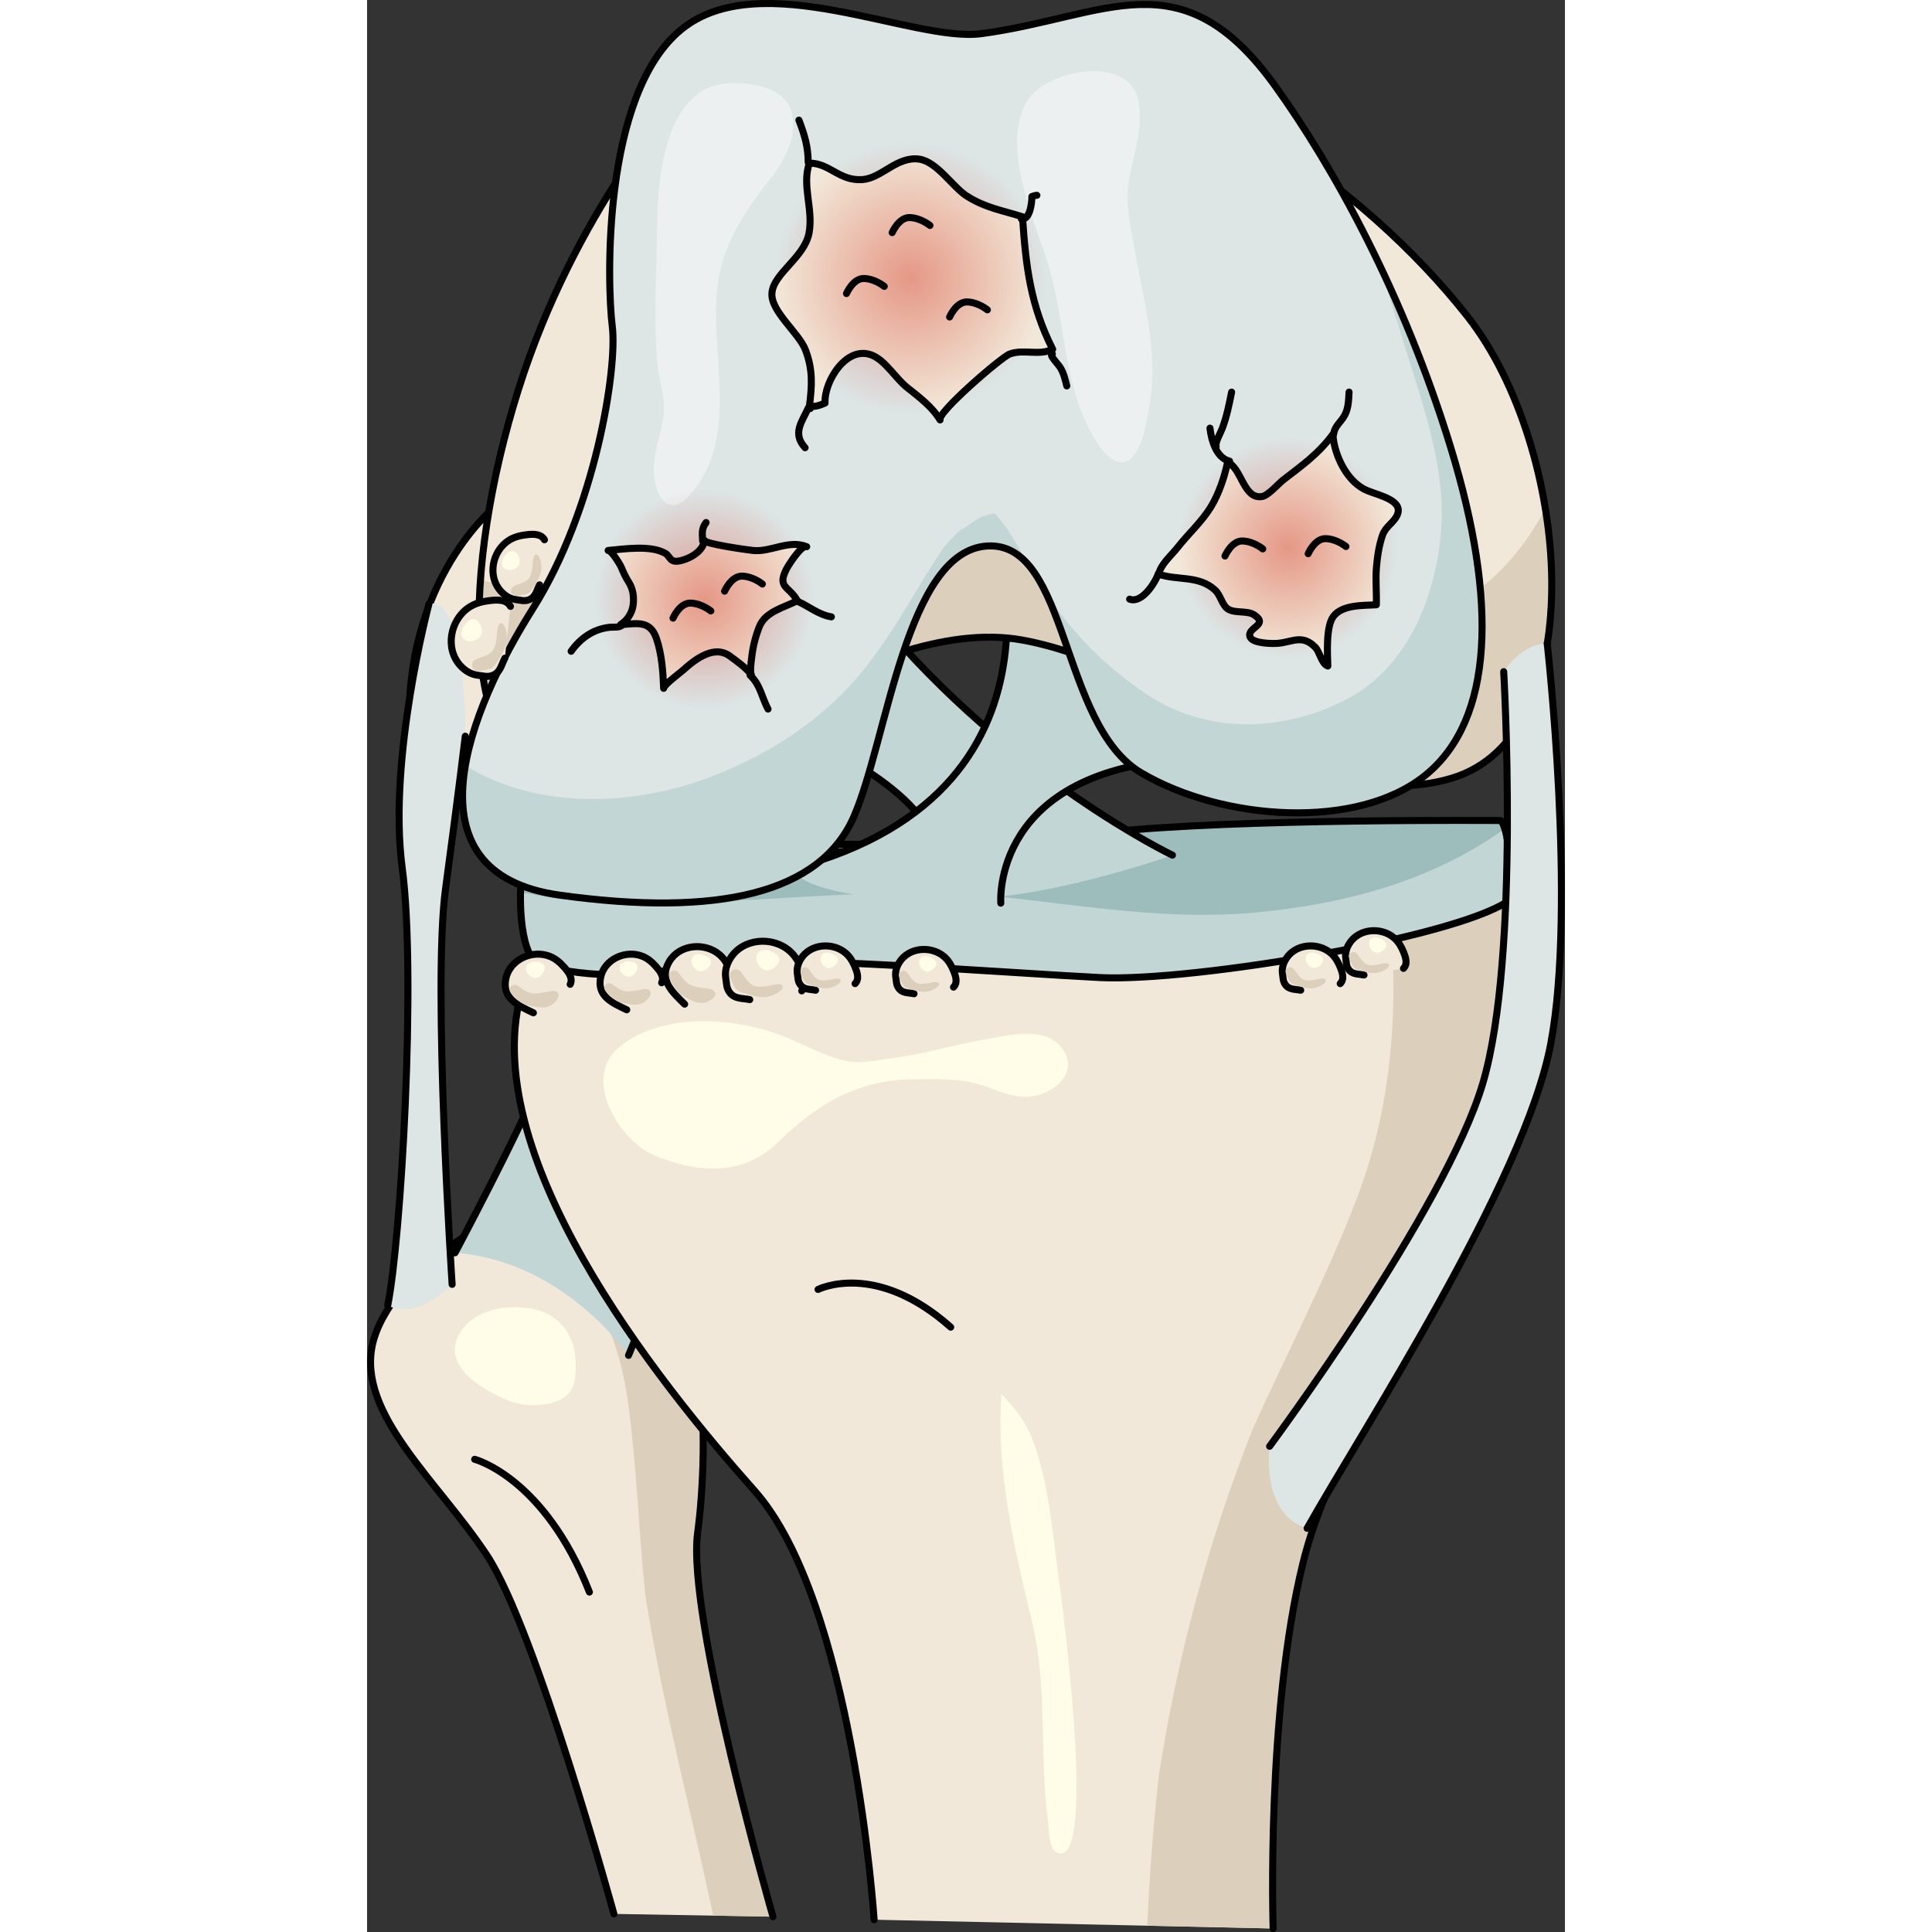 <?xml version="1.0" encoding="utf-8"?>
<!-- Created by: Science Figures, www.sciencefigures.org, Generator: Science Figures Editor -->
<!DOCTYPE svg PUBLIC "-//W3C//DTD SVG 1.1//EN" "http://www.w3.org/Graphics/SVG/1.1/DTD/svg11.dtd">
<svg version="1.1" id="Layer_1" xmlns="http://www.w3.org/2000/svg" xmlns:xlink="http://www.w3.org/1999/xlink" 
	 width="800px" height="800px" viewBox="0 0 170.378 274.788" enable-background="new 0 0 170.378 274.788"
	 xml:space="preserve">
<rect x="0" y="0" width="170.378" height="274.788" fill="#333333" stroke="none"/>
<g>
	<g>
		<path fill="#F2E8D9" d="M17.873,72.371c0,0-13.667,11.333-11.667,34c12.667,15,18.333,11.667,18.333,11.667l7.667-31.667
			L17.873,72.371z"/>
		<path fill="none" stroke="#000000" stroke-linecap="round" stroke-linejoin="round" stroke-miterlimit="10" d="M17.873,72.371
			c0,0-13.667,11.333-11.667,34c12.667,15,18.333,11.667,18.333,11.667l7.667-31.667L17.873,72.371z"/>
		<path fill="#F2E8D9" d="M35.109,272.213c0,0-11.114-40.491-18.062-51.011s-18.46-20.047-16.276-29.971s19.849-23.817,34.14-18.657
			s13.695,33.543,12.107,45.452s10.718,54.583,10.718,54.583"/>
		<path fill="#DCD0BD" d="M37.021,198.799c1.352,9.43,1.569,18.718,2.566,28.129c2.413,15.338,6.419,30.356,9.653,45.533
			l8.495,0.148c0,0-12.306-42.674-10.718-54.583s2.184-40.292-12.107-45.452c-3.798-1.371-7.832-1.388-11.753-0.5
			C30.341,179.328,35.51,188.25,37.021,198.799z"/>
		<path fill="none" stroke="#000000" stroke-linecap="round" stroke-linejoin="round" stroke-miterlimit="10" d="M35.109,272.213
			c0,0-11.114-40.491-18.062-51.011s-18.46-20.047-16.276-29.971s19.849-23.817,34.14-18.657s13.695,33.543,12.107,45.452
			s10.718,54.583,10.718,54.583"/>
		<path fill="#DCD0BD" d="M39.262,224.763c0.048,0.323,0.098,0.646,0.146,0.969c-0.308-2.29-0.616-4.581-0.924-6.872
			C38.75,220.827,39.003,222.795,39.262,224.763z"/>
		<path fill="#C2D6D6" d="M12.51,178.189c0,0,8.975-16.827,12.153-24.681c11.78,4.3,20.941,18.885,20.941,18.885l-8.414,20.381
			C37.19,192.774,28.028,179.311,12.51,178.189z"/>
		<path fill="none" stroke="#000000" stroke-linecap="round" stroke-linejoin="round" stroke-miterlimit="10" d="M12.51,178.189
			c0,0,8.975-16.827,12.153-24.681c11.78,4.3,20.941,18.885,20.941,18.885l-8.414,20.381"/>
		<path fill="#F2E8D9" d="M72.123,273.038c0,0-3-45.25-17-61s-40-48.25-33-71.5s40-20.75,62.75-20s62.75-5.75,73-1.75
			s14.75,20.75,6.5,42s-26,40.25-31.25,61.5s-4.25,52-4.25,52"/>
		<path fill="#DCD0BD" d="M157.873,118.788c-2.873-1.121-8.093-1.414-14.606-1.275c0.627,1.479,1.078,2.986,1.295,4.498
			c2.359,16.469,2.207,32.774-3.837,48.566c-4.302,11.241-9.898,21.814-14.795,32.765c-6.264,15.831-10.669,32.21-13.293,49.027
			c-0.817,7.157-1.349,14.335-1.67,21.524l17.906,0.395c0,0-1-30.75,4.25-52s23-40.25,31.25-61.5S168.123,122.788,157.873,118.788z"
			/>
		<path fill="none" stroke="#000000" stroke-linecap="round" stroke-linejoin="round" stroke-miterlimit="10" d="M72.123,273.038
			c0,0-3-45.25-17-61s-40-48.25-33-71.5s40-20.75,62.75-20s62.75-5.75,73-1.75s14.75,20.75,6.5,42s-26,40.25-31.25,61.5
			s-4.25,52-4.25,52"/>
		<path fill="#9DBDBD" d="M21.873,125.705c0,0-0.666,9.667,2.667,11.667c10.666,2.333,16,0.999,24.333-0.334s41.999,1.333,55.333,2
			s52.667-6,58.667-11.333c-0.333-10.667-1.667-11-1.667-11s-37.334-0.333-56,1.667s-33.333,3-55.333,3
			S21.873,125.705,21.873,125.705z"/>
		<path fill="#C2D6D6" d="M126.116,129.811c-11.864,1.07-23.486-0.881-35.245-2.175c-23.1-2.541-46.193,3.457-69.044-0.711
			c-0.053,2.654,0.108,8.883,2.713,10.446c10.666,2.333,16,0.999,24.333-0.334s41.999,1.333,55.333,2s52.667-6,58.667-11.333
			c-0.181-5.798-0.657-8.54-1.055-9.838C151.417,125.342,138.9,128.659,126.116,129.811z"/>
		<path fill="none" stroke="#000000" stroke-linecap="round" stroke-linejoin="round" stroke-miterlimit="10" d="M21.873,125.705
			c0,0-0.666,9.667,2.667,11.667c10.666,2.333,16,0.999,24.333-0.334s41.999,1.333,55.333,2s52.667-6,58.667-11.333
			c-0.333-10.667-1.667-11-1.667-11s-37.334-0.333-56,1.667s-33.333,3-55.333,3S21.873,125.705,21.873,125.705z"/>
		<path fill="#C2D6D6" d="M65.522,106.5c0,0,22.114,10.185,13.53,20.659c11.348,3.055,35.499-5.529,35.499-5.529
			s-22.842-10.91-41.9-33.752C61.013,94.424,65.522,106.5,65.522,106.5z"/>
		<path fill="none" stroke="#000000" stroke-linecap="round" stroke-linejoin="round" stroke-miterlimit="10" d="M114.552,121.629
			c0,0-22.842-10.91-41.9-33.752c-11.639,6.547-7.129,18.622-7.129,18.622s22.114,10.185,13.53,20.659"/>
		<path fill="#C2D6D6" d="M88.392,72.441c0,0,15.276,39.717-27.787,51.065c1.746,5.383,29.533,4.947,29.533,4.947
			s-1.455-19.059,26.77-20.514C117.635,82.334,88.392,72.441,88.392,72.441z"/>
		<path fill="none" stroke="#000000" stroke-linecap="round" stroke-linejoin="round" stroke-miterlimit="10" d="M90.138,128.454
			c0,0-1.455-19.059,26.77-20.514c0.728-25.606-28.516-35.499-28.516-35.499s15.276,39.717-27.787,51.065"/>
		<path fill="#F2E8D9" d="M44.206,14.038c0,0-14.666,16-22.666,41.333s-8.668,53.667,6,56c14.666,2.333,43.666-24.334,65.666-20.334
			s40.666,25.667,61,19.667s17.001-47,2.334-65.667s-41.666-38-68.334-38.667C61.54,5.705,54.54,4.038,44.206,14.038z"/>
		<path fill="#DCD0BD" d="M145.221,89.646c-16.405,3.052-28.864-5.094-40.079-16.151c-1.063-1.048-2.117-2.115-3.229-3.113
			c-0.279-0.25-1.007-0.779-1.589-1.199c-1.354-0.657-3.136-1.382,0.091-0.39c-1.013-0.346-2.043-0.628-3.09-0.846
			c-0.123-0.022-0.231-0.043-0.339-0.063c-0.271,0.001-0.632-0.003-1.112-0.019c-1.688-0.053-3.371-0.086-5.06-0.056
			c-2.772,0.051-5.544,0.133-8.317,0.154c-3.645,0.028-7.293,0.136-10.92,0.513c-0.7,0.073-1.171,0.117-1.472,0.14
			c-0.106,0.018-0.21,0.035-0.33,0.055c-1.132,0.18-2.261,0.375-3.388,0.588c-6.399,1.248-12.677,2.928-18.922,4.794
			c-1.559,0.466-3.151,0.697-4.738,0.721c-7.009,6.954-17.098,10.258-26.592,7.701c-1.09,15.22,2.004,27.4,11.404,28.896
			c14.666,2.333,43.666-24.334,65.666-20.334s40.666,25.667,61,19.667c12.734-3.758,16.185-21.243,13.384-38.374
			C163.069,80.968,155.478,87.739,145.221,89.646z"/>
		<path fill="none" stroke="#000000" stroke-linecap="round" stroke-linejoin="round" stroke-miterlimit="10" d="M44.206,14.038
			c0,0-14.666,16-22.666,41.333s-8.668,53.667,6,56c14.666,2.333,43.666-24.334,65.666-20.334s40.666,25.667,61,19.667
			s17.001-47,2.334-65.667s-41.666-38-68.334-38.667C61.54,5.705,54.54,4.038,44.206,14.038z"/>
		<path fill="#DDE5E5" d="M87.372,4.788c-9.693,1.292-31.377-9.814-42.679-0.595s-10.558,36.285-9.814,42.233
			s-2.38,26.024-11.302,40.151S4.84,124.2,27.443,127.323s37.028-0.297,41.787-11.152s7.436-37.921,19.034-38.516
			c11.6-0.595,10.262,25.429,21.86,32.27s30.782,8.18,40.448,0.298s10.261-24.687,3.569-46.546
			c-6.691-21.86-16.735-39.998-24.983-51.453C115.775-6.366,105.218,2.409,87.372,4.788z"/>
		<path fill="#C2D6D6" d="M91.119,75.333c-0.319-0.492-1.114-1.482-1.459-1.923c-0.072-0.074-0.144-0.148-0.217-0.221
			c-0.061-0.039-0.107-0.069-0.174-0.112c-0.018-0.005-0.033-0.01-0.05-0.015c-0.089,0.005-0.176,0.011-0.276,0.016
			c-0.083,0.004-0.153,0.006-0.229,0.01c-0.167,0.058-0.353,0.12-0.579,0.19c-0.351,0.11-0.622,0.188-0.841,0.246
			c-0.061,0.035-0.114,0.067-0.181,0.105c-0.628,0.359-3.243,2.293-2.382,1.48c-0.706,0.619-1.396,1.255-2.021,1.96
			c-0.253,0.285-0.448,0.5-0.605,0.667c-0.015,0.022-0.026,0.039-0.041,0.062c-0.82,1.217-1.627,2.441-2.393,3.694
			c-3.853,6.31-7.706,13.221-13.204,18.261c-5.371,4.923-10.811,8.105-17.554,10.723c-10.826,4.202-24.803,4.738-34.924-1.599
			c-1.546,8.989,1.134,16.744,13.452,18.446c22.604,3.123,37.028-0.297,41.787-11.152s7.436-37.921,19.034-38.516
			c2.501-0.128,4.399,0.986,5.957,2.874C93.21,78.783,92.216,77.023,91.119,75.333z"/>
		<path fill="#C2D6D6" d="M154.143,63.676c-2.908-9.501-6.45-18.296-10.202-26.147c1.455,4.531,2.822,9.093,4.25,13.631
			c2.244,7.132,4.959,15.373,4.644,22.914c-0.406,9.703-4.365,20.654-13.591,25.43c-8.738,4.523-19.592,5.014-28.109-0.607
			c-6.022-3.975-10.691-8.675-14.582-14.563c3.871,8.049,5.87,21.047,13.573,25.59c11.599,6.841,30.782,8.18,40.448,0.298
			S160.834,85.536,154.143,63.676z"/>
		<path fill="none" stroke="#000000" stroke-linecap="round" stroke-linejoin="round" stroke-miterlimit="10" d="M87.372,4.788
			c-9.693,1.292-31.377-9.814-42.679-0.595s-10.558,36.285-9.814,42.233s-2.38,26.024-11.302,40.151S4.84,124.2,27.443,127.323
			s37.028-0.297,41.787-11.152s7.436-37.921,19.034-38.516c11.6-0.595,10.262,25.429,21.86,32.27s30.782,8.18,40.448,0.298
			s10.261-24.687,3.569-46.546c-6.691-21.86-16.735-39.998-24.983-51.453C115.775-6.366,105.218,2.409,87.372,4.788z"/>
		<path fill="#DDE5E5" d="M8.805,85.898c0,0-5.864,21.987-3.808,37.507S4.81,176.507,2.94,185.669
			c4.3,2.243,9.161-2.992,9.161-2.992s-2.804-42.443-0.935-56.28s2.805-21.689,2.805-21.689S14.228,84.589,8.805,85.898z"/>
		<path fill="none" stroke="#000000" stroke-linecap="round" stroke-linejoin="round" stroke-miterlimit="10" d="M12.102,182.677
			c0,0-2.804-42.443-0.935-56.28s2.805-21.689,2.805-21.689"/>
		<path fill="none" stroke="#000000" stroke-linecap="round" stroke-linejoin="round" stroke-miterlimit="10" d="M8.805,85.898
			c0,0-5.864,21.987-3.808,37.507S4.81,176.507,2.94,185.669"/>
		<path fill="#DDE5E5" d="M161.666,95.529c0,0,2.373,40.509-2.96,58.509s-30.334,51.667-30.334,51.667s-1.333,9.666,5.334,11.666
			c7.667-13.666,31.001-49.334,34.667-69s-0.52-56.853-0.52-56.853S164.666,91.196,161.666,95.529z"/>
		<path fill="none" stroke="#000000" stroke-linecap="round" stroke-linejoin="round" stroke-miterlimit="10" d="M161.666,95.529
			c0,0,2.373,40.509-2.96,58.509s-30.334,51.667-30.334,51.667"/>
		<path fill="none" stroke="#000000" stroke-linecap="round" stroke-linejoin="round" stroke-miterlimit="10" d="M133.706,217.371
			c7.667-13.666,31.001-49.334,34.667-69s-0.52-56.853-0.52-56.853"/>
		<path fill="none" stroke="#000000" stroke-linecap="round" stroke-linejoin="round" stroke-miterlimit="10" d="M15.309,207.557
			c0,0,9.901,2.565,16.317,18.883"/>
		<path fill="none" stroke="#000000" stroke-linecap="round" stroke-linejoin="round" stroke-miterlimit="10" d="M64.146,183.399
			c0,0,8.144-4.171,18.868,5.362"/>
		<path fill="#FFFCE8" d="M62.979,158.558c4.298-3.159,9.003-5.059,14.826-5.052c3.264,0.004,6.369-0.184,9.51,0.79
			c2.318,0.719,4.447,1.906,6.969,1.673c3.349-0.311,7.087-3.402,4.607-6.825c-2.443-3.374-7.917-1.838-11.221-1.269
			c-4.349,0.75-8.593,2.079-12.993,2.642c-2.248,0.287-4.692,0.852-6.912,0.311c-3.122-0.761-6.067-2.525-9.06-3.64
			c-6.713-2.5-16.857-3.188-22.829,1.745c-5.424,4.479-0.004,13.3,4.98,15.384c6.087,2.545,12.575,3.026,17.52-1.802
			C59.88,161.047,61.402,159.718,62.979,158.558z"/>
		<path fill="#FFFCE8" d="M20.322,199.287c2.14,0.841,5.835,0.806,7.746-0.572c1.55-1.117,1.622-2.84,1.604-4.75
			c-0.037-3.788-2.061-6.911-5.855-7.737c-3.792-0.825-9.039-0.059-10.896,3.914C10.797,194.682,17.061,198.005,20.322,199.287z"/>
		<path fill="#FFFCE8" d="M98.36,224.347c-0.801-5.925-1.217-11.365-2.877-17.126c-1.221-4.239-2.416-5.88-5.259-8.97
			c-0.758,10.955,1.818,21.821,4.357,32.396c2.279,9.494,0.992,18.847,2.281,28.481c0.15,1.124,0.004,4.132,1.567,4.467
			C103.862,264.762,98.69,226.783,98.36,224.347z"/>
		<path fill="#ECF0F0" d="M96.868,37.541c2.41,7.782,2.143,16.951,6.186,24.125c0.781,1.386,2.42,4.212,4.417,4.061
			c2.646-0.201,3.388-5.768,3.756-7.738c1.428-7.643-0.771-15.204-2.09-22.688c-0.604-3.433-1.363-6.493-0.727-9.937
			c0.675-3.652,2.042-7.348,1.285-11.103c-1.344-6.666-13.467-4.333-15.954,0.331C90.21,21.208,94.885,31.133,96.868,37.541z"/>
		<path fill="#ECF0F0" d="M40.781,66.484c-0.104,3.31,1.751,7.67,5.093,3.945c7.913-8.821,1.967-22.053,4.401-32.128
			c1.196-4.95,4.074-9.087,7.175-12.993c1.909-2.406,3.817-6.017,2.953-9.273c-0.934-3.519-5.325-4.261-8.53-4.22
			c-9.592,0.121-10.548,13.641-10.614,20.369c-0.064,6.559-0.549,13.413,0.072,19.944c0.184,1.928,0.906,3.792,0.903,5.733
			C42.229,60.782,40.874,63.544,40.781,66.484z"/>
	</g>
	<path fill="#F2E8D9" d="M65.14,57.327c-0.854,0.372-1.308,0.511-2.227,0.485c0.374-2.929,0.524-5.194-0.549-8.019
		c-0.937-2.466-4.959-5.487-4.778-8.093c0.195-2.811,4.624-5.064,5.281-8.568c0.635-3.385-1.064-6.774,0.046-9.925
		c2.86-0.037,4.274,2.591,7.57,2.333c2.745-0.215,4.897-3.359,8.066-2.903c2.523,0.363,4.759,3.986,6.772,5.259
		c2.691,1.702,5.023,2.012,7.903,2.939c0.468,7.025,1.138,12.623,4.295,18.837c-1.925,0.958-4.105-0.054-6.113,0.679
		c-1.196,0.437-10.463,8.454-9.901,9.374c-1.174-1.925-2.987-3.247-4.716-4.633c-1.597-1.281-3.004-3.692-4.827-4.514
		C68.29,48.923,64.995,54.183,65.14,57.327z"/>
	<radialGradient id="SVGID_1_" cx="77.314" cy="39.559" r="19.246" gradientUnits="userSpaceOnUse">
		<stop  offset="0" style="stop-color:#D94732"/>
		<stop  offset="1" style="stop-color:#D94732;stop-opacity:0"/>
	</radialGradient>
	<circle opacity="0.5" fill="url(#SVGID_1_)" cx="77.314" cy="39.559" r="19.246"/>
	<path fill="none" stroke="#000000" stroke-linecap="round" stroke-linejoin="round" stroke-miterlimit="10" d="M65.14,57.327
		c-0.854,0.372-1.308,0.511-2.227,0.485c0.374-2.929,0.524-5.194-0.549-8.019c-0.937-2.466-4.959-5.487-4.778-8.093
		c0.195-2.811,4.624-5.064,5.281-8.568c0.635-3.385-1.064-6.774,0.046-9.925c2.86-0.037,4.274,2.591,7.57,2.333
		c2.745-0.215,4.897-3.359,8.066-2.903c2.523,0.363,4.759,3.986,6.772,5.259c2.691,1.702,5.023,2.012,7.903,2.939
		c0.468,7.025,1.138,12.623,4.295,18.837c-1.925,0.958-4.105-0.054-6.113,0.679c-1.196,0.437-10.463,8.454-9.901,9.374
		c-1.174-1.925-2.987-3.247-4.716-4.633c-1.597-1.281-3.004-3.692-4.827-4.514C68.29,48.923,64.995,54.183,65.14,57.327z"/>
	<path fill="#F2E8D9" d="M125.613,90.634c-0.628-1.362,2.762-1.732,0.568-3.175c-1.043-0.687-2.85-0.157-3.831-0.907
		c-0.762-0.582-0.95-1.902-1.751-2.637c-2.308-2.119-5.338-1.329-7.999-2.244c0.299-1.438,1.774-2.641,2.689-3.81
		c1.498-1.914,3.467-3.684,4.733-5.768c1.12-1.842,1.939-4.252,2.366-6.326c1.977,0.707,2.259,5.288,4.899,4.857
		c0.903-0.147,2.329-1.826,3.04-2.378c1.221-0.948,2.46-1.853,3.633-2.86c1.289-1.106,2.459-2.31,3.41-3.614
		c0.191,3.043,2.075,6.866,4.889,8.008c1.816,0.737,5.289,1.429,4.212,3.577c-0.521,1.041-1.598,1.518-2.042,2.769
		c-0.495,1.395-0.746,3.114-0.865,4.585c-0.143,1.75,0.039,3.561-0.011,5.311c-1.859,0.107-4.845-0.04-6.116,1.655
		c-1.078,1.438-0.838,5.319-0.784,7.053c-0.868-0.279-1.176-2.034-1.761-2.64c-1.833-1.896-3.192-0.81-5.259-0.599
		C128.807,91.576,126.028,91.535,125.613,90.634z"/>
	<radialGradient id="SVGID_2_" cx="131.005" cy="77.916" r="15.632" gradientUnits="userSpaceOnUse">
		<stop  offset="0" style="stop-color:#D94732"/>
		<stop  offset="1" style="stop-color:#D94732;stop-opacity:0"/>
	</radialGradient>
	<circle opacity="0.5" fill="url(#SVGID_2_)" cx="131.005" cy="77.917" r="15.632"/>
	<path fill="none" stroke="#000000" stroke-linecap="round" stroke-linejoin="round" stroke-miterlimit="10" d="M125.613,90.634
		c-0.628-1.362,2.762-1.732,0.568-3.175c-1.043-0.687-2.85-0.157-3.831-0.907c-0.762-0.582-0.95-1.902-1.751-2.637
		c-2.308-2.119-5.338-1.329-7.999-2.244c0.299-1.438,1.774-2.641,2.689-3.81c1.498-1.914,3.467-3.684,4.733-5.768
		c1.12-1.842,1.939-4.252,2.366-6.326c1.977,0.707,2.259,5.288,4.899,4.857c0.903-0.147,2.329-1.826,3.04-2.378
		c1.221-0.948,2.46-1.853,3.633-2.86c1.289-1.106,2.459-2.31,3.41-3.614c0.191,3.043,2.075,6.866,4.889,8.008
		c1.816,0.737,5.289,1.429,4.212,3.577c-0.521,1.041-1.598,1.518-2.042,2.769c-0.495,1.395-0.746,3.114-0.865,4.585
		c-0.143,1.75,0.039,3.561-0.011,5.311c-1.859,0.107-4.845-0.04-6.116,1.655c-1.078,1.438-0.838,5.319-0.784,7.053
		c-0.868-0.279-1.176-2.034-1.761-2.64c-1.833-1.896-3.192-0.81-5.259-0.599C128.807,91.576,126.028,91.535,125.613,90.634z"/>
	<path fill="#F2E8D9" d="M55.67,89.453c-0.333,0.896-0.638,1.976-0.789,2.864c-0.091,0.536-0.517,3.259-0.234,3.616
		c-0.758-0.959-2.104-1.944-3.107-2.659c-1.019-0.726-2.154-0.681-3.28-0.23c-1.27,0.507-2.369,1.434-3.381,2.33
		c-0.379,0.335-2.711,2.067-2.694,2.529c-0.086-2.348-0.257-4.834-1.022-7.084c-0.91-2.676-2.817-2.101-5.098-1.982
		c0.933-0.604,1.623-1.604,1.777-2.756c0.15-1.122,0.005-2.283-0.595-3.24c-0.503-0.802-0.754-1.353-1.105-2.194
		c-0.157-0.377-1.39-2.396-1.854-2.354c2.297-0.208,6.056-0.795,8.153,0.421c0.447,0.259,0.591,0.798,1.004,1.009
		c0.527,0.269,1.435-0.036,1.941-0.224c1.123-0.416,2.451-1.352,2.604-2.641c-0.058,0.487,6.099,1.354,6.886,1.436
		c2.576,0.267,5.106-1.577,7.656-0.537c-0.761-0.311-2.617,2.673-2.869,3.16c-1.396,2.703,0.366,2.422,1.536,4.518
		c-1.831,0.958-4.526,1.527-5.39,3.662C55.762,89.21,55.716,89.33,55.67,89.453z"/>
	<radialGradient id="SVGID_3_" cx="48.002" cy="85.204" r="15.578" gradientUnits="userSpaceOnUse">
		<stop  offset="0" style="stop-color:#D94732"/>
		<stop  offset="1" style="stop-color:#D94732;stop-opacity:0"/>
	</radialGradient>
	<circle opacity="0.5" fill="url(#SVGID_3_)" cx="48.001" cy="85.204" r="15.578"/>
	<path fill="none" stroke="#000000" stroke-linecap="round" stroke-linejoin="round" stroke-miterlimit="10" d="M55.67,89.453
		c-0.333,0.896-0.638,1.976-0.789,2.864c-0.091,0.536-0.517,3.259-0.234,3.616c-0.758-0.959-2.104-1.944-3.107-2.659
		c-1.019-0.726-2.154-0.681-3.28-0.23c-1.27,0.507-2.369,1.434-3.381,2.33c-0.379,0.335-2.711,2.067-2.694,2.529
		c-0.086-2.348-0.257-4.834-1.022-7.084c-0.91-2.676-2.817-2.101-5.098-1.982c0.933-0.604,1.623-1.604,1.777-2.756
		c0.15-1.122,0.005-2.283-0.595-3.24c-0.503-0.802-0.754-1.353-1.105-2.194c-0.157-0.377-1.39-2.396-1.854-2.354
		c2.297-0.208,6.056-0.795,8.153,0.421c0.447,0.259,0.591,0.798,1.004,1.009c0.527,0.269,1.435-0.036,1.941-0.224
		c1.123-0.416,2.451-1.352,2.604-2.641c-0.058,0.487,6.099,1.354,6.886,1.436c2.576,0.267,5.106-1.577,7.656-0.537
		c-0.761-0.311-2.617,2.673-2.869,3.16c-1.396,2.703,0.366,2.422,1.536,4.518c-1.831,0.958-4.526,1.527-5.39,3.662
		C55.762,89.21,55.716,89.33,55.67,89.453z"/>
	<g>
		<g>
			<path fill="#F2E8D9" stroke="#000000" stroke-linecap="round" stroke-linejoin="round" stroke-miterlimit="10" d="M28.892,140
				c0.442-0.877-0.275-1.779-0.806-2.385c-0.58-0.665-1.227-1.243-2.054-1.58c-2.471-1.004-5.674,0.372-6.277,3.093
				c-0.633,2.86,1.711,3.887,3.904,4.924"/>
		</g>
		<path fill="#FFFCE8" d="M24.509,138.933c0.444-0.28,0.981-1.137,0.666-1.639c-0.453-0.72-2.33-0.71-2.564,0.191
			C22.356,138.461,23.66,139.469,24.509,138.933z"/>
		<path fill="#DCD0BD" d="M24.237,143.235c0.925,0.116,1.728,0.071,2.431-0.642c0.393-0.397,0.978-1.218,0.216-1.576
			c-0.459-0.218-1.144,0.061-1.621,0.125c-0.553,0.075-1.199,0.213-1.764,0.139c-0.571-0.077-1.075-0.394-1.535-0.717
			c-0.44-0.311-0.905-0.773-1.435-0.309c-0.72,0.633,0.316,1.348,0.743,1.792C22.097,142.906,23.118,143.094,24.237,143.235z"/>
	</g>
	<g>
		<g>
			<path fill="#F2E8D9" stroke="#000000" stroke-linecap="round" stroke-linejoin="round" stroke-miterlimit="10" d="
				M41.901,139.779c0.42-0.832-0.262-1.688-0.765-2.262c-0.55-0.631-1.163-1.179-1.947-1.498c-2.343-0.951-5.381,0.353-5.952,2.933
				c-0.601,2.714,1.622,3.686,3.701,4.67"/>
		</g>
		<path fill="#FFFCE8" d="M37.745,138.768c0.421-0.267,0.931-1.078,0.631-1.555c-0.43-0.683-2.209-0.672-2.432,0.182
			C35.703,138.32,36.94,139.276,37.745,138.768z"/>
		<path fill="#DCD0BD" d="M37.487,142.847c0.877,0.11,1.639,0.067,2.305-0.608c0.373-0.377,0.927-1.154,0.205-1.495
			c-0.435-0.206-1.084,0.058-1.537,0.119c-0.524,0.071-1.138,0.202-1.673,0.131c-0.541-0.072-1.02-0.373-1.455-0.68
			c-0.419-0.294-0.859-0.733-1.361-0.293c-0.683,0.601,0.301,1.278,0.705,1.699C35.458,142.535,36.427,142.713,37.487,142.847z"/>
	</g>
	<g>
		<g>
			<path fill="#F2E8D9" stroke="#000000" stroke-linecap="round" stroke-linejoin="round" stroke-miterlimit="10" d="
				M51.618,140.615c0.725-0.708,0.324-1.826,0.009-2.592c-0.345-0.842-0.782-1.62-1.477-2.224c-2.071-1.799-5.651-1.525-7.144,0.926
				c-1.568,2.577,0.374,4.355,2.165,6.096"/>
		</g>
		<path fill="#FFFCE8" d="M47.702,138.118c0.526-0.127,1.335-0.782,1.194-1.376c-0.201-0.852-2.033-1.466-2.562-0.666
			C45.763,136.941,46.697,138.357,47.702,138.118z"/>
		<path fill="#DCD0BD" d="M46.008,142.218c0.862,0.421,1.659,0.644,2.582,0.184c0.514-0.256,1.356-0.861,0.734-1.465
			c-0.374-0.364-1.134-0.32-1.62-0.417c-0.564-0.11-1.24-0.191-1.767-0.451c-0.53-0.265-0.916-0.741-1.256-1.21
			c-0.327-0.448-0.625-1.054-1.297-0.777c-0.911,0.377-0.139,1.418,0.129,1.993C44.031,141.185,44.964,141.708,46.008,142.218z"/>
	</g>
	<g>
		<g>
			<path fill="#F2E8D9" stroke="#000000" stroke-linecap="round" stroke-linejoin="round" stroke-miterlimit="10" d="
				M61.826,140.934c0.855-0.837,0.383-2.159,0.01-3.063c-0.407-0.995-0.924-1.914-1.745-2.628c-2.448-2.127-6.681-1.803-8.443,1.094
				c-0.517,0.85-0.789,1.801-0.626,2.792c0.116,0.711,0.064,1.327,0.507,1.967c0.709,1.028,1.833,0.852,2.901,1.081"/>
		</g>
		<path fill="#FFFCE8" d="M57.197,137.982c0.622-0.149,1.577-0.924,1.412-1.625c-0.238-1.007-2.404-1.733-3.028-0.788
			C54.904,136.592,56.01,138.266,57.197,137.982z"/>
		<path fill="#DCD0BD" d="M55.393,141.735c0.448,0.081,0.903,0.115,1.354,0.062c0.657-0.079,2.043-0.564,2.354-1.271
			c0.203-0.456-0.341-0.551-0.732-0.539c-0.45,0.015-0.898,0.179-1.345,0.239c-0.638,0.087-1.318,0.204-1.947-0.007
			c-0.627-0.212-1.072-0.842-1.45-1.36c-0.387-0.529-0.739-1.245-1.533-0.919c-0.941,0.39-0.321,1.438-0.002,2.052
			c0.176,0.339,0.294,0.679,0.623,0.892c0.435,0.279,0.961,0.372,1.444,0.528C54.558,141.54,54.973,141.658,55.393,141.735z"/>
	</g>
	<g>
		<g>
			<path fill="#F2E8D9" stroke="#000000" stroke-linecap="round" stroke-linejoin="round" stroke-miterlimit="10" d="
				M69.412,139.899c0.649-0.636,0.29-1.64,0.007-2.326c-0.309-0.755-0.701-1.453-1.325-1.995c-1.858-1.615-5.072-1.368-6.41,0.831
				c-0.393,0.645-0.6,1.367-0.476,2.119c0.089,0.54,0.049,1.008,0.385,1.493c0.538,0.781,1.392,0.647,2.203,0.821"/>
		</g>
		<path fill="#FFFCE8" d="M65.897,137.658c0.472-0.113,1.197-0.701,1.072-1.234c-0.182-0.764-1.826-1.315-2.3-0.598
			C64.156,136.603,64.996,137.874,65.897,137.658z"/>
		<path fill="#DCD0BD" d="M64.527,140.507c0.34,0.062,0.686,0.087,1.028,0.047c0.499-0.061,1.551-0.429,1.787-0.965
			c0.154-0.347-0.259-0.418-0.556-0.409c-0.342,0.011-0.683,0.136-1.021,0.182c-0.483,0.065-1.001,0.154-1.479-0.006
			c-0.476-0.16-0.813-0.639-1.101-1.032c-0.294-0.402-0.562-0.945-1.164-0.698c-0.715,0.296-0.244,1.093-0.002,1.558
			c0.134,0.258,0.224,0.516,0.474,0.678c0.33,0.212,0.729,0.282,1.097,0.4C63.893,140.359,64.208,140.449,64.527,140.507z"/>
	</g>
	<g>
		<g>
			<path fill="#F2E8D9" stroke="#000000" stroke-linecap="round" stroke-linejoin="round" stroke-miterlimit="10" d="
				M83.412,140.399c0.649-0.636,0.29-1.64,0.007-2.326c-0.309-0.755-0.701-1.453-1.325-1.995c-1.858-1.615-5.072-1.368-6.41,0.831
				c-0.393,0.645-0.6,1.367-0.476,2.119c0.089,0.54,0.049,1.008,0.385,1.493c0.538,0.781,1.392,0.647,2.203,0.821"/>
		</g>
		<path fill="#FFFCE8" d="M79.897,138.158c0.472-0.113,1.197-0.701,1.072-1.234c-0.182-0.764-1.826-1.315-2.3-0.598
			C78.156,137.103,78.996,138.374,79.897,138.158z"/>
		<path fill="#DCD0BD" d="M78.527,141.007c0.34,0.062,0.686,0.087,1.028,0.047c0.499-0.061,1.551-0.429,1.787-0.965
			c0.154-0.347-0.259-0.418-0.556-0.409c-0.342,0.011-0.683,0.136-1.021,0.182c-0.483,0.065-1.001,0.154-1.479-0.006
			c-0.476-0.16-0.813-0.639-1.101-1.032c-0.294-0.402-0.562-0.945-1.164-0.698c-0.715,0.296-0.244,1.093-0.002,1.558
			c0.134,0.258,0.224,0.516,0.474,0.678c0.33,0.212,0.729,0.282,1.097,0.4C77.893,140.859,78.208,140.949,78.527,141.007z"/>
	</g>
	<g>
		<g>
			<path fill="#F2E8D9" stroke="#000000" stroke-linecap="round" stroke-linejoin="round" stroke-miterlimit="10" d="
				M138.412,139.899c0.649-0.636,0.29-1.64,0.007-2.326c-0.309-0.755-0.701-1.453-1.325-1.995c-1.858-1.615-5.072-1.368-6.41,0.831
				c-0.393,0.645-0.6,1.367-0.476,2.119c0.089,0.54,0.049,1.008,0.385,1.493c0.538,0.781,1.392,0.647,2.203,0.821"/>
		</g>
		<path fill="#FFFCE8" d="M134.897,137.658c0.472-0.113,1.197-0.701,1.072-1.234c-0.182-0.764-1.826-1.315-2.3-0.598
			C133.156,136.603,133.996,137.874,134.897,137.658z"/>
		<path fill="#DCD0BD" d="M133.527,140.507c0.34,0.062,0.686,0.087,1.028,0.047c0.499-0.061,1.551-0.429,1.787-0.965
			c0.154-0.347-0.259-0.418-0.556-0.409c-0.342,0.011-0.683,0.136-1.021,0.182c-0.483,0.065-1.001,0.154-1.479-0.006
			c-0.476-0.16-0.813-0.639-1.101-1.032c-0.294-0.402-0.562-0.945-1.164-0.698c-0.715,0.296-0.244,1.093-0.002,1.558
			c0.134,0.258,0.224,0.516,0.474,0.678c0.33,0.212,0.729,0.282,1.097,0.4C132.893,140.359,133.208,140.449,133.527,140.507z"/>
	</g>
	<g>
		<g>
			<path fill="#F2E8D9" stroke="#000000" stroke-linecap="round" stroke-linejoin="round" stroke-miterlimit="10" d="
				M147.412,137.733c0.649-0.636,0.29-1.64,0.007-2.326c-0.309-0.755-0.701-1.453-1.325-1.995c-1.858-1.615-5.072-1.368-6.41,0.831
				c-0.393,0.645-0.6,1.367-0.476,2.119c0.089,0.54,0.049,1.008,0.385,1.493c0.538,0.781,1.392,0.647,2.203,0.821"/>
		</g>
		<path fill="#FFFCE8" d="M143.897,135.492c0.472-0.113,1.197-0.701,1.072-1.234c-0.182-0.764-1.826-1.315-2.3-0.598
			C142.156,134.437,142.996,135.708,143.897,135.492z"/>
		<path fill="#DCD0BD" d="M142.527,138.341c0.34,0.062,0.686,0.087,1.028,0.047c0.499-0.061,1.551-0.429,1.787-0.965
			c0.154-0.347-0.259-0.418-0.556-0.409c-0.342,0.011-0.683,0.136-1.021,0.182c-0.483,0.065-1.001,0.154-1.479-0.006
			c-0.476-0.16-0.813-0.639-1.101-1.032c-0.294-0.402-0.562-0.945-1.164-0.698c-0.715,0.296-0.244,1.093-0.002,1.558
			c0.134,0.258,0.224,0.516,0.474,0.678c0.33,0.212,0.729,0.282,1.097,0.4C141.893,138.193,142.208,138.283,142.527,138.341z"/>
	</g>
	<g>
		<g>
			<path fill="#F2E8D9" stroke="#000000" stroke-linecap="round" stroke-linejoin="round" stroke-miterlimit="10" d="M25.231,76.774
				c-0.493-0.902-1.696-0.819-2.532-0.721c-0.916,0.104-1.798,0.318-2.58,0.831c-2.329,1.53-3.047,5.106-1.061,7.239
				c0.581,0.626,1.306,1.072,2.163,1.167c0.615,0.071,1.113,0.257,1.744,0.04c1.017-0.348,1.133-1.317,1.571-2.148"/>
		</g>
		<path fill="#FFFCE8" d="M21.712,79.916c0.021-0.549-0.396-1.519-1.016-1.547c-0.888-0.036-1.994,1.586-1.357,2.322
			C20.029,81.489,21.67,80.964,21.712,79.916z"/>
		<path fill="#DCD0BD" d="M24.396,82.283c0.172-0.352,0.306-0.721,0.367-1.106c0.088-0.562,0.009-1.821-0.503-2.243
			c-0.33-0.275-0.535,0.154-0.616,0.479c-0.094,0.376-0.062,0.786-0.115,1.169c-0.077,0.546-0.14,1.138-0.46,1.609
			c-0.32,0.469-0.945,0.689-1.462,0.882c-0.528,0.197-1.203,0.323-1.119,1.055c0.104,0.869,1.116,0.602,1.697,0.48
			c0.321-0.066,0.63-0.087,0.883-0.308c0.333-0.296,0.531-0.709,0.773-1.073C24.04,82.928,24.234,82.612,24.396,82.283z"/>
	</g>
	<g>
		<g>
			<path fill="#F2E8D9" stroke="#000000" stroke-linecap="round" stroke-linejoin="round" stroke-miterlimit="10" d="M20.396,86.246
				c-0.566-1.037-1.951-0.941-2.912-0.828c-1.054,0.119-2.067,0.366-2.966,0.956c-2.68,1.759-3.505,5.871-1.221,8.324
				c0.669,0.72,1.501,1.233,2.487,1.343c0.708,0.081,1.28,0.295,2.006,0.045c1.169-0.398,1.303-1.515,1.808-2.471"/>
		</g>
		<path fill="#FFFCE8" d="M16.35,89.858c0.024-0.63-0.456-1.746-1.168-1.778c-1.021-0.042-2.293,1.824-1.561,2.671
			C14.414,91.667,16.302,91.064,16.35,89.858z"/>
		<path fill="#DCD0BD" d="M19.436,92.581c0.197-0.404,0.351-0.829,0.422-1.272c0.101-0.646,0.011-2.093-0.578-2.579
			c-0.38-0.314-0.615,0.177-0.709,0.552c-0.107,0.433-0.07,0.904-0.133,1.345c-0.089,0.628-0.16,1.308-0.528,1.85
			c-0.368,0.539-1.087,0.793-1.682,1.015c-0.607,0.226-1.383,0.371-1.286,1.213c0.119,0.999,1.284,0.691,1.951,0.552
			c0.37-0.076,0.725-0.099,1.016-0.354c0.383-0.34,0.611-0.815,0.89-1.233C19.026,93.323,19.25,92.959,19.436,92.581z"/>
	</g>
	<path fill="none" stroke="#000000" stroke-linecap="round" stroke-linejoin="round" stroke-miterlimit="10" d="M137.473,61.774
		c0.147-1.22,1.082-1.747,1.614-2.784c0.511-0.992,0.521-2.122,0.583-3.224"/>
	<path fill="none" stroke="#000000" stroke-linecap="round" stroke-linejoin="round" stroke-miterlimit="10" d="M112.563,81.556
		c-0.511,1.428-2.39,4.306-4.103,3.664"/>
	<path fill="none" stroke="#000000" stroke-linecap="round" stroke-linejoin="round" stroke-miterlimit="10" d="M97.471,50.346
		c-0.573,0.079,0.853,1.437,1.182,2.021c0.478,0.847,0.636,1.591,0.87,2.521"/>
	<path fill="none" stroke="#000000" stroke-linecap="round" stroke-linejoin="round" stroke-miterlimit="10" d="M93.075,31.15
		c1.211,0.139,1.485-2.271,1.487-3.198c0.228-0.087,0.471-0.161,0.71-0.172"/>
	<path fill="none" stroke="#000000" stroke-linecap="round" stroke-linejoin="round" stroke-miterlimit="10" d="M63.037,58.111
		c-0.086-0.008-0.021-0.251-0.261-0.127c-0.875,1.954-2.358,3.631-0.472,5.696"/>
	<path fill="none" stroke="#000000" stroke-linecap="round" stroke-linejoin="round" stroke-miterlimit="10" d="M62.744,23.092
		c-0.006-2.264-0.524-3.897-1.319-6.008"/>
	<path fill="none" stroke="#000000" stroke-linecap="round" stroke-linejoin="round" stroke-miterlimit="10" d="M122.673,65.584
		c-1.899-0.448-2.593-2.995-2.783-4.689"/>
	<path fill="none" stroke="#000000" stroke-linecap="round" stroke-linejoin="round" stroke-miterlimit="10" d="M120.769,63.533
		c-0.172-0.633,0.584-1.849,0.879-2.63c0.626-1.658,0.976-3.405,1.318-5.136"/>
	<path fill="none" stroke="#000000" stroke-linecap="round" stroke-linejoin="round" stroke-miterlimit="10" d="M47.73,76.962
		c-0.026-1.031-0.22-1.714,0.49-2.644"/>
	<path fill="none" stroke="#000000" stroke-linecap="round" stroke-linejoin="round" stroke-miterlimit="10" d="M36.372,88.81
		c-0.393,0.529-1.279,0.343-1.869,0.408c-2.329,0.259-4.13,1.536-5.475,3.411"/>
	<path fill="none" stroke="#000000" stroke-linecap="round" stroke-linejoin="round" stroke-miterlimit="10" d="M54.487,96.056
		c1.444,1.313,1.666,3.173,2.546,4.798"/>
	<path fill="none" stroke="#000000" stroke-linecap="round" stroke-linejoin="round" stroke-miterlimit="10" d="M61.341,85.58
		c1.283,0.536,2.935,1.889,4.7,2.154"/>
	<path fill="none" stroke="#000000" stroke-linecap="round" stroke-linejoin="round" stroke-miterlimit="10" d="M74.688,33.086
		c0,0,0.949-2.212,2.529-2.142s2.845,1.124,2.845,1.124"/>
	<path fill="none" stroke="#000000" stroke-linecap="round" stroke-linejoin="round" stroke-miterlimit="10" d="M68.188,41.752
		c0,0,0.949-2.212,2.529-2.142s2.845,1.124,2.845,1.124"/>
	<path fill="none" stroke="#000000" stroke-linecap="round" stroke-linejoin="round" stroke-miterlimit="10" d="M82.855,45.085
		c0,0,0.949-2.212,2.529-2.142s2.845,1.124,2.845,1.124"/>
	<path fill="none" stroke="#000000" stroke-linecap="round" stroke-linejoin="round" stroke-miterlimit="10" d="M50.855,84.085
		c0,0,0.949-2.212,2.529-2.142s2.845,1.124,2.845,1.124"/>
	<path fill="none" stroke="#000000" stroke-linecap="round" stroke-linejoin="round" stroke-miterlimit="10" d="M122.022,79.085
		c0,0,0.949-2.212,2.529-2.142s2.845,1.124,2.845,1.124"/>
	<path fill="none" stroke="#000000" stroke-linecap="round" stroke-linejoin="round" stroke-miterlimit="10" d="M133.856,78.752
		c0,0,0.949-2.212,2.529-2.142s2.845,1.124,2.845,1.124"/>
	<path fill="none" stroke="#000000" stroke-linecap="round" stroke-linejoin="round" stroke-miterlimit="10" d="M43.521,87.919
		c0,0,0.949-2.212,2.529-2.142s2.845,1.123,2.845,1.123"/>
</g>
</svg>